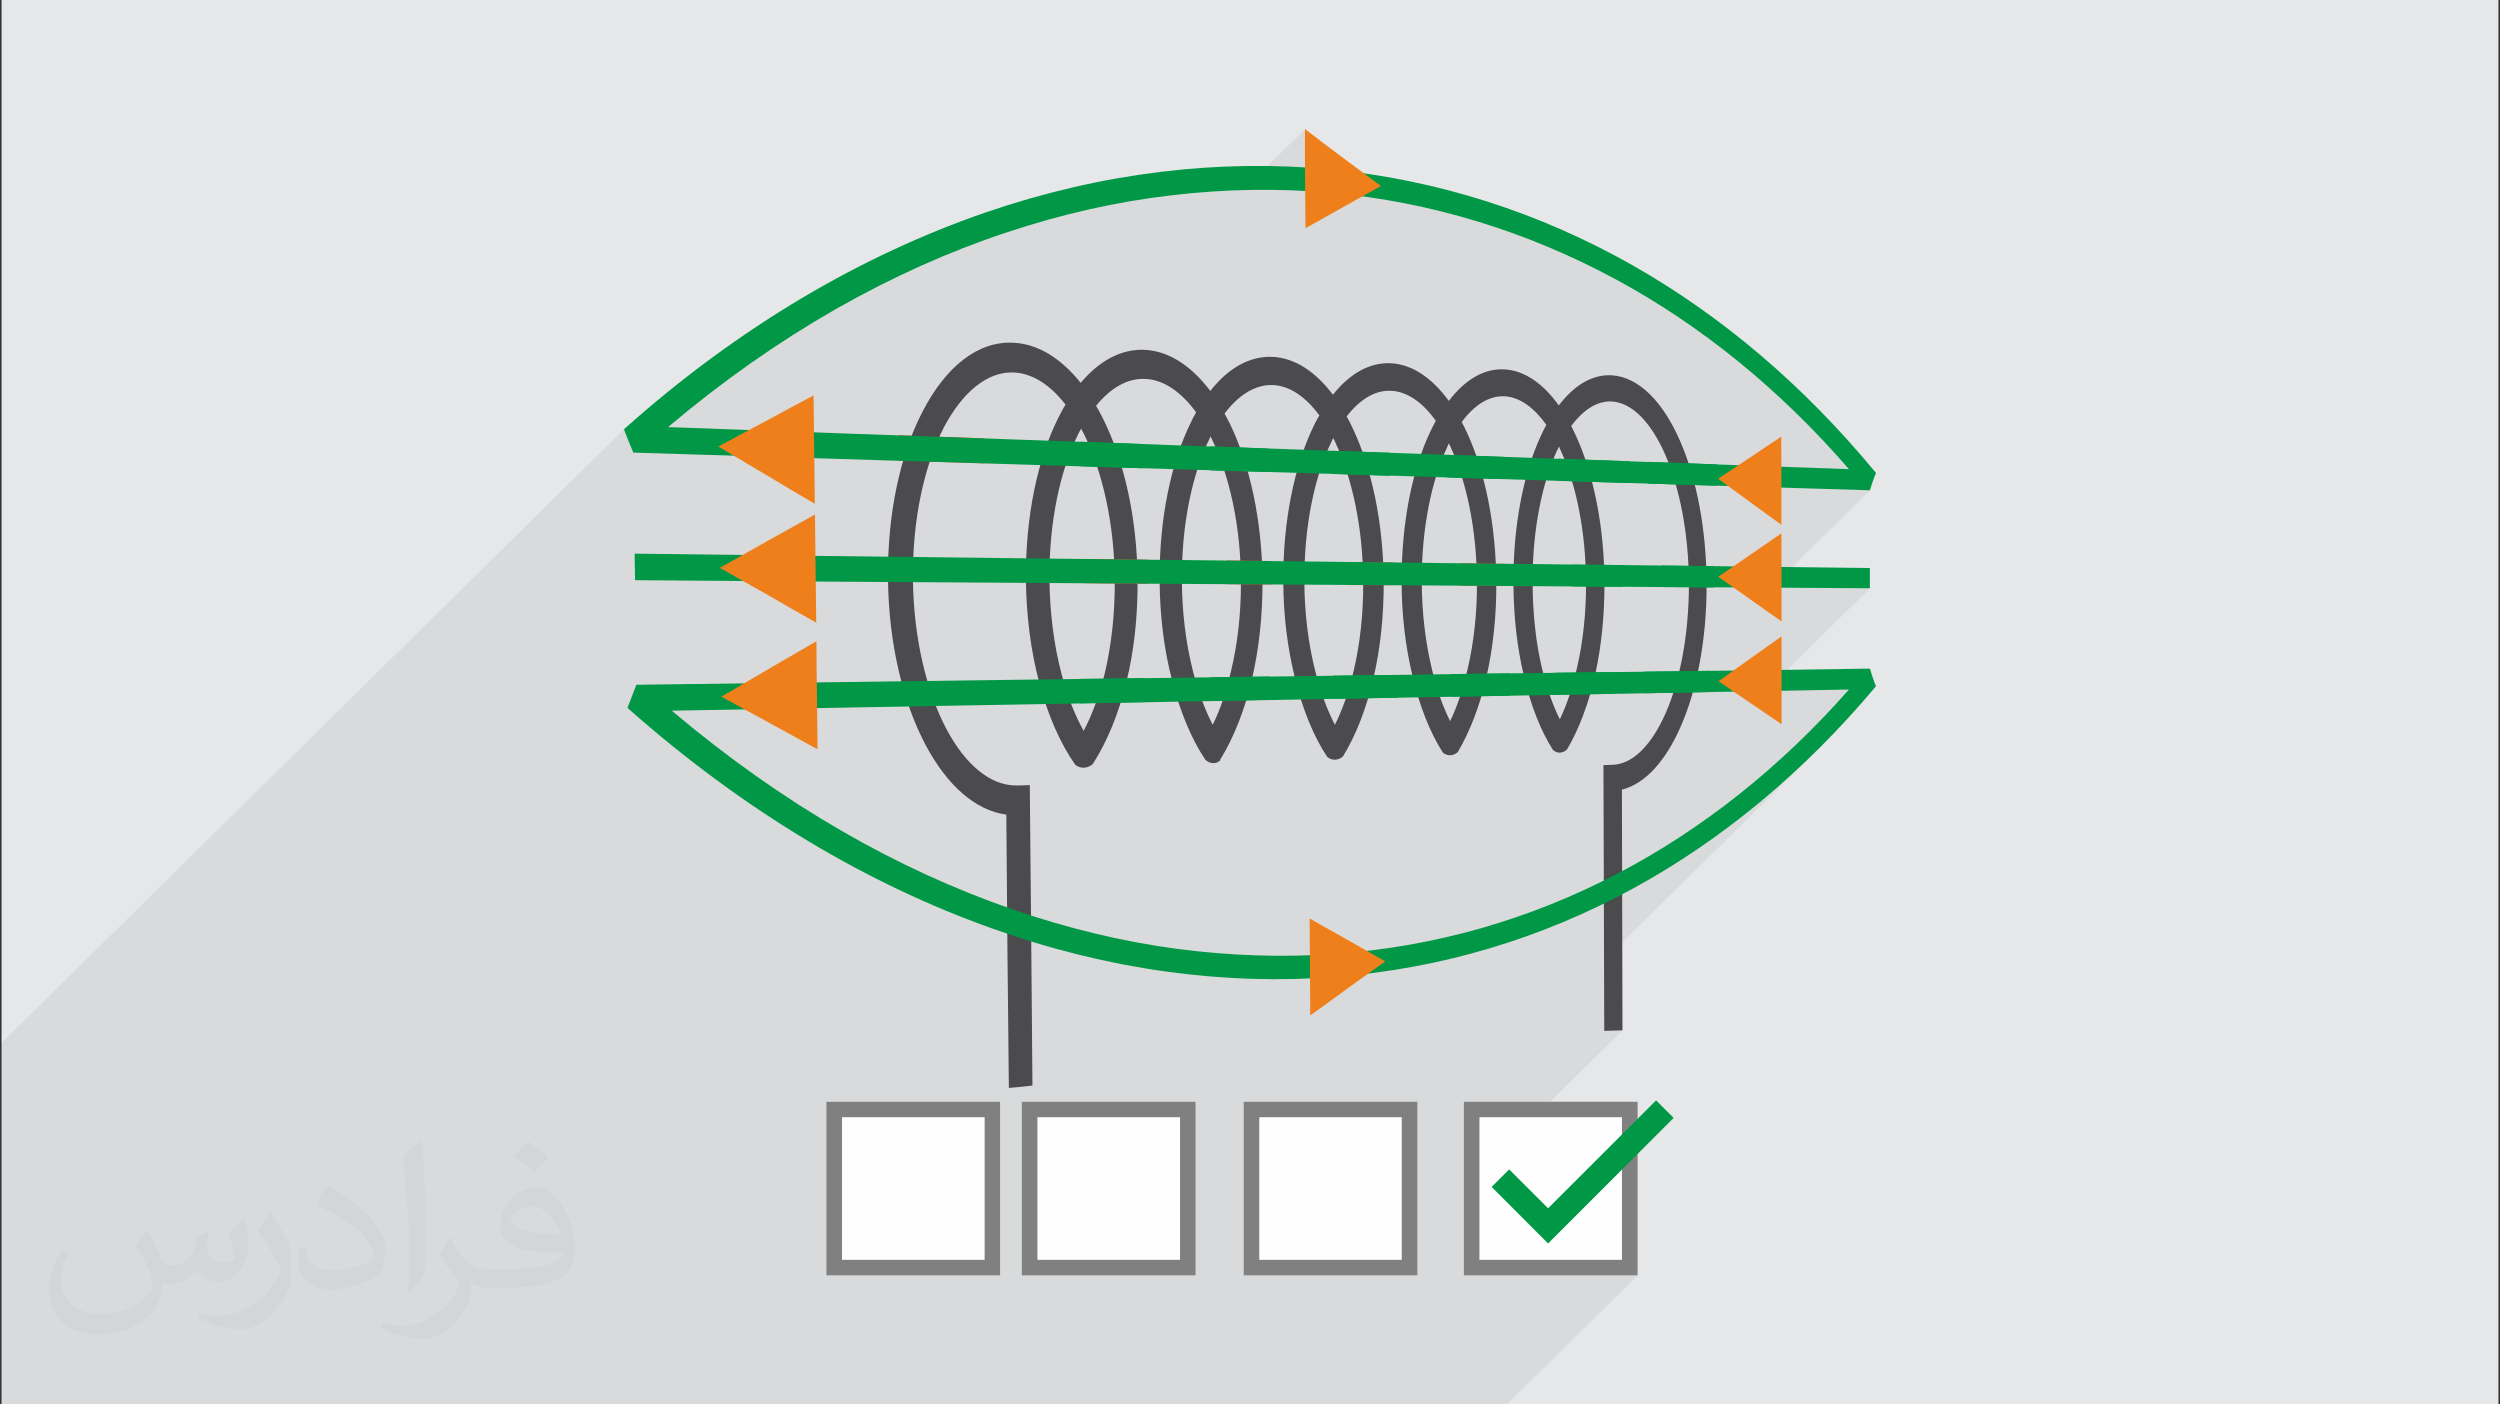 <?xml version="1.0" encoding="UTF-8"?>
<!DOCTYPE svg PUBLIC "-//W3C//DTD SVG 1.1//EN" "http://www.w3.org/Graphics/SVG/1.1/DTD/svg11.dtd">
<!-- Creator: CorelDRAW 2018 (64-Bit) -->
<svg xmlns="http://www.w3.org/2000/svg" xml:space="preserve" width="356px" height="200px" version="1.1" style="shape-rendering:geometricPrecision; text-rendering:geometricPrecision; image-rendering:optimizeQuality; fill-rule:evenodd; clip-rule:evenodd"
viewBox="0 0 356 200"
 xmlns:xlink="http://www.w3.org/1999/xlink">
 <rect x="0" y="0" width="356" height="200" fill="#333333" stroke="none"/>
 <defs>
  <style type="text/css">
   <![CDATA[
    .fil9 {fill:#EF7F1A}
    .fil6 {fill:#009846}
    .fil0 {fill:#E6E7E8}
    .fil3 {fill:#F44336}
    .fil5 {fill:#009846;fill-rule:nonzero}
    .fil4 {fill:#4B4B4D;fill-rule:nonzero}
    .fil8 {fill:gray;fill-rule:nonzero}
    .fil7 {fill:#FEFEFE;fill-rule:nonzero}
    .fil1 {fill:#373435;fill-opacity:0.031}
    .fil2 {fill:#373435;fill-opacity:0.078}
   ]]>
  </style>
 </defs>
 <g id="Layer_x0020_1">
  <polygon class="fil0" points="0.22,0 355.78,0 355.78,200 0.22,200 "/>
  <path class="fil1" d="M21.02 175.25c0.67,1.03 1.11,2.02 1.54,3.12 0.32,0.64 0.49,1.82 1.99,1.82 0.44,0 1.07,-0.13 1.63,-0.44 0.63,-0.33 1.11,-0.83 1.36,-1.59l0.6 -2.02 1.46 -0.72 0.1 0.1c-0.21,0.76 -0.25,1.49 -0.25,2.06 0,1.69 1.45,2.33 2.61,2.33 0.68,0 1.29,-0.33 1.29,-0.95 0,-0.8 -0.34,-2.16 -0.78,-3.38 0.68,-0.68 1.36,-1.36 2.14,-1.91l0.12 0.06c0.34,1.44 0.53,2.86 0.53,3.81 0,0.93 -0.41,1.96 -0.75,2.63 -0.7,1.32 -1.94,2.37 -3.44,2.37 -1.14,0 -2.4,-0.57 -3.27,-1.63l-0.05 0c-0.82,1.02 -2.08,1.94 -4.12,1.94l-0.63 0c-0.1,1.34 -0.39,2.29 -0.83,3.14 -1.2,2.36 -4.79,4.03 -8.17,4.03 -4.69,0 -7.05,-2.71 -7.05,-6.32 0,-2.23 0.73,-4.3 1.85,-5.77l0.92 0.38c-0.7,1.34 -1.16,2.6 -1.16,3.84 0,3.38 2.74,4.99 5.91,4.99 2.93,0 6.57,-1.87 7.22,-4.04 -0.24,-2.37 -1.13,-3.48 -2.49,-5.64 0.41,-0.72 0.94,-1.44 1.6,-2.21l0.12 0 0 0zm54.14 -12.72c0.99,0.62 1.96,1.35 2.91,2.19 -0.54,0.75 -1.19,1.43 -2.01,2.03 -0.95,-0.77 -1.9,-1.43 -2.87,-2.13 0.66,-0.74 1.31,-1.45 1.97,-2.09l0 0zm0.51 9.24c-1.6,0 -2.91,1.05 -2.91,1.83 0,1.67 3.2,2.19 7.02,2.17 -0.48,-1.96 -2.16,-4 -4.11,-4zm-3.59 8.94c2.08,0 3.9,-0.06 5.29,-0.41 1.54,-0.39 2.85,-1.17 2.85,-1.71 0,-0.14 0,-0.31 -0.05,-0.45 -0.87,0.08 -1.87,0.08 -2.73,0.08 -2.81,0 -4.98,-0.64 -5.82,-2.22 -0.22,-0.44 -0.37,-0.93 -0.37,-1.49 0,-1.53 0.66,-3.02 1.82,-4.05 0.97,-0.85 2.04,-1.38 3.13,-1.38 1.96,0 3.53,1.58 4.63,4.07 0.6,1.36 1.02,2.93 1.02,4.91 0,1.32 -0.37,2.43 -1.19,3.25 -1.53,1.48 -4.34,2.04 -8.66,2.04l-1.96 0 0 0 -0.51 0c-1.06,0 -1.83,-0.19 -2.44,-0.66l-0.1 0c0.03,0.25 0.05,0.49 0.05,0.72 0,0.97 -0.32,2.21 -0.97,3.2 -1.92,2.85 -4,4.09 -5.79,4.09 -1.82,0 -4.05,-0.7 -6.06,-1.61l0.36 -0.7c0.65,0.27 1.55,0.45 2.79,0.45 3.25,0 7.51,-3.12 8.04,-6.17 -0.12,-0.25 -0.33,-0.58 -0.65,-0.93 -0.95,-1.13 -1.55,-2.07 -2.11,-3.06 0.48,-0.95 0.92,-1.71 1.33,-2.4l0.17 -0.02c1.39,2.83 2.65,4.45 5.45,4.45l0.44 0 0 0 2.04 0 0 0zm-14.06 2.99c0.24,-1.3 0.27,-2.76 0.27,-4.12l0 -2.02c0,-3.77 -0.49,-9.25 -0.88,-12.81 0.68,-0.74 1.63,-1.6 2.38,-2.18l0.22 0.06c0.51,4.49 0.63,9.69 0.63,14.5 0,1.26 -0.05,2.49 -0.17,3.39 -0.07,1.14 -0.73,2 -2.14,3.32l-0.31 -0.14 0 0zm-14.47 -5.95c0.07,1.77 0.94,3.16 3.97,3.16 1.89,0 3.49,-0.49 5.26,-1.33 0.32,-0.14 0.49,-0.33 0.49,-0.49 0,-1.11 -0.85,-2.58 -2.28,-3.92 -1.39,-1.26 -3.23,-2.37 -4.95,-3.11 -0.59,-0.25 -0.77,-0.51 -0.77,-0.76 0,-0.51 0.68,-1.58 1.23,-2.35l0.19 -0.02c1.97,1.03 4.18,2.56 5.8,4.26 1.47,1.57 2.39,3.16 2.39,4.89 0,1.28 -0.38,2.48 -1.01,3.6 -2.15,1.09 -4.46,1.92 -6.74,1.92 -2.76,0 -4.65,-1.3 -4.65,-4.35 0,-0.33 0,-0.84 0.12,-1.5l0.95 0 0 0zm-5.01 -5.03l1.73 2.78c0.63,1.03 1.21,2.15 1.21,3.92l0 2.26c0,1.83 -1.17,3.79 -3.06,5.73 -1.47,1.31 -2.78,1.87 -3.99,1.87 -1.8,0 -3.86,-0.56 -6.23,-1.58l0.27 -0.7c0.75,0.2 1.61,0.37 2.68,0.37 3.42,-0.02 6.91,-2.52 8.51,-5.57 0.19,-0.35 0.27,-0.68 0.27,-0.91 0,-0.35 -0.2,-0.74 -0.34,-1.09 -0.88,-1.64 -1.85,-3.14 -2.91,-4.53 0.56,-0.88 1.11,-1.73 1.72,-2.57l0.14 0.02 0 0z"/>
  <path class="fil2" d="M220.45 177.07l-2.37 2.33 12.89 0 -2.25 2.22 4.48 0 -18.64 18.38 -0.01 0 -4.47 0 -12.89 0 -0.26 0 -4.83 0 -0.17 0 -0.03 0 -2.08 0 -0.05 0 -6.58 0 0 0 -2.24 0 -2.23 0 -1.73 0 -2.53 0 -5.3 0 -4.45 0 0 0 -0.47 0 -3.8 0 -0.43 0 -1.57 0 -0.03 0 -2.97 0 -3.82 0 -3.24 0 -0.48 0 -0.76 0 -3.39 0 -1.6 0 -1.59 0 -0.12 0 -0.19 0 -0.95 0 -1.49 0 -0.52 0 -1.32 0 -1.74 0 -0.88 0 0 0 -0.1 0 -0.35 0 -1.09 0 -0.37 0 -1.06 0 -1.86 0 -0.13 0 -0.09 0 -0.12 0 -1.01 0 -0.3 0 -0.04 0 -0.24 0 -0.02 0 -0.49 0 -0.97 0 -1.32 0 -0.01 0 -0.43 0 -0.2 0 -1.15 0 -2.69 0 -0.49 0 -0.01 0 -0.28 0 -0.42 0 -1.83 0 -0.66 0 -0.2 0 -2.08 0 -0.47 0 -0.29 0 -0.8 0 -0.01 0 -0.5 0 -0.33 0 -1.58 0 -0.66 0 -0.9 0 -0.56 0 -1.01 0 -0.44 0 -3.13 0 -0.02 0 -0.87 0 0 0 -0.64 0 -0.19 0 -1.05 0 -0.85 0 -0.03 0 -0.09 0 -0.24 0 -0.15 0 -0.6 0 -0.31 0 -0.67 0 -0.12 0 -0.75 0 -0.1 0 -0.22 0 -0.31 0 -1.79 0 -1.74 0 -0.32 0 -1.88 0 -3.01 0 -0.24 0 -1.21 0 -0.62 0 -0.04 0 -0.07 0 -0.04 0 -0.86 0 -1.46 0 -1.38 0 -0.09 0 -0.11 0 -0.06 0 -0.12 0 -0.35 0 -0.37 0 -0.21 0 -0.47 0 -0.32 0 -0.16 0 -0.12 0 -0.76 0 -0.21 0 -0.27 0 -1.89 0 -0.78 0 -0.57 0 0 0 -0.05 0 -3.04 0 -0.29 0 -1.19 0 -0.48 0 -0.27 0 -0.43 0 -0.67 0 -0.12 0 -1.4 0 -2.15 0 -0.02 0 -0.69 0 -0.02 0 -0.52 0 -0.22 0 -0.04 0 -0.66 0 -0.33 0 -0.22 0 -0.41 0 -0.23 0 -2.38 0 -0.33 0 -0.77 0 -0.74 0 -3.44 0 -0.3 0 -0.42 0 -0.4 0 -0.03 0 -0.48 0 -0.95 0 -1.27 0 -0.11 0 -2.74 0 -0.33 0 -0.01 0 -0.79 0 -0.14 0 -0.9 0 -0.16 0 -0.03 0 -1.39 0 -2.68 0 -2.89 0 -0.9 0 -1.86 0 -0.08 0 -1.1 0 -0.33 0 -0.17 0 -1.34 0 -3.35 0 -0.23 0 -0.43 0 -0.07 0 -1.01 0 -0.18 0 -3.98 0 -1.13 0 -2.27 0 -0.04 0 -2.34 0 -1.01 0 -0.17 0 -0.32 0 -0.51 0 -0.98 0 -1.31 0 -0.45 0 -2.44 0 -0.72 0 -0.78 0 -0.13 0 -0.84 0 -0.12 0 -1.98 0 -0.94 0 -1.7 0 -1.11 0 -0.26 0 0 -4.7 0 -0.13 0 -2.75 0 -0.72 0 -0.09 0 -2.94 0 -0.73 0 -0.08 0 -1.24 0 -0.55 0 -0.17 0 -4.21 0 -6.55 0 -3.59 0 -3.84 0 -3.49 0 -9.83 0 -1.27 0 -4.61 88.63 -87.38 0.16 0.41 0.16 0.42 0.16 0.42 0.16 0.41 0.17 0.41 0.17 0.42 0.17 0.41 0.18 0.42 1.24 0.04 3.72 -3.67 1.45 -1.21 1.47 -1.2 1.48 -1.18 1.47 -1.15 1.49 -1.14 1.48 -1.1 1.48 -1.09 1.5 -1.05 1.49 -1.04 1.5 -1.02 1.51 -0.99 1.49 -0.97 1.51 -0.95 1.52 -0.92 1.51 -0.89 1.52 -0.88 1.5 -0.85 1.51 -0.83 1.51 -0.8 1.52 -0.79 1.52 -0.76 1.52 -0.74 1.52 -0.71 1.52 -0.7 1.53 -0.66 1.53 -0.66 1.53 -0.63 1.52 -0.6 1.52 -0.59 1.53 -0.56 1.53 -0.54 1.53 -0.52 1.46 -0.48 1.47 -0.46 1.47 -0.44 1.47 -0.42 1.47 -0.4 1.47 -0.38 1.47 -0.36 1.46 -0.34 1.47 -0.32 1.46 -0.31 1.46 -0.27 1.47 -0.26 1.45 -0.24 1.46 -0.22 1.46 -0.2 1.45 -0.18 1.45 -0.17 1.44 -0.14 1.43 -0.12 1.44 -0.11 1.43 -0.09 1.44 -0.06 1.43 -0.05 0.19 -0.01 8.82 -8.69 -0.01 0.89 0 0.9 0 0.88 0 0.89 0 0.89 0.01 0.88 0 0.89 0 0.88 0.02 0.88 0 0.84 0.86 0.05 1.4 0.09 1.4 0.12 1.34 0.13 1.33 0.15 1.34 0.16 0.49 0.07 0.64 -0.37 0.66 -0.37 0.67 -0.37 0.66 -0.37 -1.64 1.62 1.16 0.17 1.32 0.22 1.31 0.22 1.32 0.25 1.3 0.26 1.3 0.29 1.3 0.3 1.29 0.31 1.29 0.33 1.29 0.35 1.28 0.37 1.27 0.38 1.27 0.39 1.27 0.42 1.26 0.43 1.26 0.44 1.25 0.46 1.24 0.48 1.24 0.49 1.23 0.51 1.23 0.53 1.23 0.54 1.22 0.56 1.21 0.56 1.2 0.59 1.2 0.6 1.2 0.62 1.19 0.63 2.26 1.26 2.23 1.32 2.21 1.38 2.2 1.43 2.16 1.48 2.14 1.55 2.12 1.61 2.09 1.66 2.07 1.71 2.03 1.78 2.02 1.83 1.98 1.89 1.96 1.95 1.92 1.99 1.9 2.05 1.87 2.11 -2.89 2.84 1.46 0.04 2.21 0.07 2.19 0.06 -14.06 13.87 0.74 0.01 2.25 0.01 2.24 0.02 2.22 0.01 2.22 0.02 2.2 0.01 2.19 0.01 -14.83 14.62 1.21 -0.02 2.15 -0.04 2.14 -0.04 2.12 -0.04 2.13 -0.03 2.11 -0.04 -1.86 2.06 -1.89 2 -1.92 1.96 -1.94 1.9 -17.09 16.85 1.07 -0.67 2.28 -1.52 2.25 -1.58 2.23 -1.65 2.2 -1.69 2.17 -1.77 2.15 -1.83 2.12 -1.89 2.09 -1.95 -28.75 28.33 0 0.61 0.01 1.18 0 1.19 0 1.18 0.01 1.17 0 1.18 0 1.19 0.01 1.18 0 1.18 0.32 -0.01 0.33 -0.02 0.33 -0.01 0.32 -0.01 0.33 -0.01 0.33 0 0.32 -0.01 0.33 -0.01 -20.38 20.08 0 3.91 4.24 -4.19 5.43 5.45 15.49 -15.27 2.5 2.49 -17.88 17.88 0 0zm-30.93 -149.62l-3.63 3.58 0 0 3.63 -3.58zm43.68 154.17l0 0 0 0z"/>
  <path class="fil3" d="M140.15 62.42c0,1.19 0.02,2.38 0.04,3.56 -4.04,-0.11 -8.08,-0.25 -12.15,-0.37 -0.02,-1.2 -0.03,-2.42 -0.03,-3.64 4.07,0.17 8.11,0.32 12.14,0.45l0 0z"/>
  <path class="fil4" d="M143.3 116c-4.42,-0.58 -8.41,-4.19 -11.4,-9.74 -3.27,-6.07 -5.36,-14.54 -5.45,-23.86 -0.1,-9.36 1.79,-17.82 4.96,-23.86 3.26,-6.3 7.85,-10.03 12.94,-9.73 3.56,0.18 6.8,2.29 9.54,5.71 2.63,-3.14 5.81,-4.89 9.19,-4.7 3.47,0.2 6.61,2.34 9.27,5.85 2.53,-3.24 5.61,-5.02 8.92,-4.85 3.18,0.17 6.09,2.15 8.54,5.39 2.38,-3 5.23,-4.65 8.27,-4.48 3.06,0.16 5.88,2.13 8.23,5.36 2.28,-3 5,-4.65 7.91,-4.49 2.89,0.15 5.55,2.05 7.75,5.13 2.19,-2.86 4.76,-4.44 7.52,-4.29 3.88,0.22 7.35,3.81 9.77,9.39 2.32,5.32 3.74,12.5 3.76,20.37 0.02,7.82 -1.37,14.96 -3.66,20.2 -2.13,4.9 -5.06,8.22 -8.4,9.04 0.02,5.72 0.03,11.47 0.04,17.17 0.01,5.7 0.02,11.39 0.04,17.11 -0.86,0.02 -1.74,0.04 -2.6,0.08 -0.02,-6.3 -0.04,-12.61 -0.05,-18.89 -0.02,-6.29 -0.04,-12.62 -0.06,-18.96 0.48,-0.02 0.95,-0.02 1.45,-0.05 2.88,-0.18 5.49,-2.98 7.43,-7.4 2.05,-4.69 3.29,-11.18 3.29,-18.32 -0.01,-7.19 -1.32,-13.7 -3.38,-18.46 -1.98,-4.5 -4.67,-7.4 -7.63,-7.55 -2.07,-0.1 -4.03,1.19 -5.75,3.48 0.25,0.52 0.52,1.05 0.77,1.61 2.43,5.42 3.95,12.79 3.96,20.83 0.02,4.57 -0.44,9 -1.33,13.03 -0.93,4.08 -2.29,7.73 -4,10.6 -0.59,0.58 -1.44,0.62 -2.01,0.06 -1.77,-2.79 -3.18,-6.41 -4.12,-10.52 -0.99,-4.06 -1.48,-8.59 -1.5,-13.25 -0.04,-8.22 1.44,-15.62 3.91,-20.96 0.25,-0.54 0.51,-1.06 0.78,-1.55 -1.75,-2.45 -3.78,-3.96 -5.96,-4.07 -2.19,-0.11 -4.31,1.25 -6.09,3.66 0.26,0.49 0.51,1.01 0.76,1.54 2.56,5.57 4.13,13.12 4.16,21.36 0.04,4.65 -0.46,9.2 -1.37,13.27 -0.93,4.15 -2.36,7.87 -4.11,10.83 -0.61,0.58 -1.52,0.62 -2.14,0.06 -1.83,-2.87 -3.28,-6.56 -4.27,-10.75 -1.02,-4.13 -1.58,-8.74 -1.59,-13.5 -0.04,-8.41 1.51,-16.03 4.1,-21.47 0.25,-0.52 0.5,-1.03 0.77,-1.51 -1.86,-2.6 -4.04,-4.16 -6.37,-4.27 -2.28,-0.12 -4.46,1.23 -6.33,3.65 0.32,0.53 0.59,1.1 0.87,1.69 2.7,5.7 4.36,13.44 4.41,21.89 0.02,4.79 -0.48,9.47 -1.46,13.7 -1,4.26 -2.48,8.11 -4.34,11.13 -0.66,0.6 -1.6,0.64 -2.25,0.06 -1.93,-2.91 -3.49,-6.73 -4.54,-11.04 -1.09,-4.28 -1.7,-9.06 -1.71,-13.94 -0.06,-8.63 1.6,-16.44 4.28,-22.03 0.27,-0.56 0.55,-1.12 0.86,-1.62 -1.95,-2.61 -4.16,-4.18 -6.58,-4.31 -2.5,-0.11 -4.91,1.38 -6.92,4.06 0.25,0.45 0.48,0.92 0.73,1.39 2.85,5.86 4.62,13.81 4.67,22.49 0.02,4.9 -0.5,9.65 -1.51,13.96 -1.02,4.36 -2.57,8.28 -4.49,11.41 -0.04,0 -0.04,0 -0.04,-0.02 0.02,0.04 0.02,0.08 0.04,0.13 -0.61,0.62 -1.5,0.53 -2.13,-0.05 -2.03,-3.02 -3.62,-6.93 -4.74,-11.3 -1.15,-4.36 -1.75,-9.23 -1.78,-14.22 -0.07,-8.88 1.65,-16.89 4.49,-22.61 0.21,-0.48 0.46,-0.92 0.71,-1.36 -2.12,-2.88 -4.58,-4.63 -7.22,-4.75 -2.53,-0.14 -4.96,1.27 -7.04,3.83 0.36,0.56 0.66,1.16 0.97,1.76 3.02,6.03 4.9,14.18 4.95,23.1 0.03,5.05 -0.48,9.97 -1.59,14.43 -1.09,4.52 -2.75,8.55 -4.79,11.72 -0.75,0.66 -1.75,0.69 -2.5,0.1 -2.16,-3.09 -3.91,-7.1 -5.11,-11.66 -1.2,-4.49 -1.86,-9.53 -1.91,-14.7 -0.08,-9.11 1.71,-17.34 4.7,-23.22 0.3,-0.61 0.62,-1.18 0.94,-1.71 -2.16,-2.78 -4.66,-4.43 -7.34,-4.57 -3.83,-0.18 -7.38,2.86 -10.02,7.89 -2.76,5.42 -4.45,13.01 -4.37,21.49 0.09,8.45 1.93,16.04 4.81,21.47 2.66,4.96 6.18,7.99 9.92,7.96 0.62,0 1.27,-0.02 1.91,-0.05 0.07,7.17 0.12,14.32 0.2,21.43 0.07,7.12 0.12,14.23 0.18,21.35 -1.13,0.14 -2.27,0.26 -3.36,0.34 -0.07,-6.42 -0.13,-12.89 -0.2,-19.39 -0.06,-6.5 -0.1,-13.01 -0.16,-19.53l0 0zm78.82 -13.57c1.02,-2.11 1.84,-4.62 2.46,-7.4 0.84,-3.64 1.29,-7.73 1.27,-11.96 -0.02,-7.35 -1.39,-14.01 -3.59,-18.9 -0.09,-0.17 -0.18,-0.38 -0.25,-0.58 -0.1,0.19 -0.19,0.38 -0.29,0.57 -2.16,4.73 -3.52,11.42 -3.48,18.86 0.02,4.28 0.46,8.42 1.32,12.08 0.66,2.76 1.52,5.25 2.56,7.33l0 0zm-15.62 0.26c1.06,-2.19 1.89,-4.75 2.52,-7.55 0.86,-3.72 1.32,-7.88 1.3,-12.17 -0.03,-7.54 -1.48,-14.38 -3.78,-19.37 -0.07,-0.15 -0.16,-0.33 -0.2,-0.47 -0.09,0.14 -0.16,0.3 -0.22,0.46 -2.28,4.85 -3.7,11.7 -3.66,19.32 0.02,4.34 0.52,8.55 1.43,12.3 0.64,2.8 1.54,5.33 2.61,7.48l0 0zm-16.41 0.53c1.12,-2.24 2.04,-4.89 2.69,-7.79 0.91,-3.84 1.37,-8.13 1.34,-12.57 -0.04,-7.73 -1.56,-14.73 -3.97,-19.86 -0.08,-0.21 -0.18,-0.43 -0.32,-0.62 -0.09,0.19 -0.15,0.39 -0.26,0.59 -2.42,5 -3.87,12.01 -3.83,19.83 0.01,4.49 0.57,8.84 1.53,12.69 0.72,2.9 1.68,5.52 2.82,7.73l0 0zm-17.4 -0.01c1.11,-2.23 1.95,-4.82 2.61,-7.66 0.95,-3.91 1.43,-8.29 1.41,-12.8 -0.03,-7.94 -1.66,-15.13 -4.22,-20.39 -0.03,-0.06 -0.09,-0.13 -0.1,-0.24 -0.02,0.1 -0.06,0.15 -0.09,0.22 -2.52,5.12 -4.06,12.32 -4,20.35 0.02,4.57 0.59,8.99 1.59,12.93 0.73,2.84 1.67,5.4 2.8,7.59zm-18.38 0.86c1.26,-2.35 2.24,-5.13 3.01,-8.19 0.96,-4.05 1.46,-8.58 1.42,-13.24 -0.05,-8.15 -1.76,-15.54 -4.45,-20.97 -0.13,-0.2 -0.23,-0.42 -0.34,-0.63 -0.11,0.21 -0.23,0.43 -0.34,0.62 -2.64,5.26 -4.24,12.65 -4.17,20.89 0.06,4.75 0.64,9.32 1.72,13.4 0.79,3.06 1.86,5.81 3.15,8.12l0 0z"/>
  <path class="fil3" d="M163.4 79.7c0,1.15 0.02,2.28 0.02,3.42 -2.97,-0.02 -5.9,-0.03 -8.88,-0.07 -0.02,-1.15 -0.02,-2.31 -0.04,-3.46 2.98,0.04 5.94,0.07 8.9,0.11z"/>
  <path class="fil3" d="M181.02 79.89c0.01,1.11 0.01,2.23 0.03,3.34 -2.1,0 -4.21,-0.02 -6.3,-0.03 0,-1.12 -0.02,-2.24 -0.02,-3.39 2.11,0.04 4.18,0.05 6.29,0.08z"/>
  <path class="fil3" d="M198.39 80.1c0,1.09 0.02,2.17 0.02,3.23 -2.05,0 -4.1,-0.01 -6.15,-0.02 0,-1.1 0,-2.19 -0.02,-3.28 2.05,0.02 4.11,0.05 6.15,0.07z"/>
  <path class="fil3" d="M214.22 80.29c0,1.05 0,2.1 0,3.15 -2.04,0 -4.13,-0.02 -6.22,-0.04 0,-1.06 -0.02,-2.13 -0.02,-3.2 2.09,0.05 4.18,0.06 6.24,0.09z"/>
  <g id="_2455152678800">
   <path class="fil5" d="M95.66 101.2c7.92,6.69 16.02,12.4 24.18,17.11 8.08,4.68 16.28,8.39 24.39,11.2 7.83,2.7 15.66,4.58 23.34,5.6 7.65,1.01 15.22,1.25 22.59,0.72 14.16,-1.01 27.69,-4.89 40.21,-11.45 11.97,-6.26 23.1,-15.04 32.92,-26.19 -11.21,0.19 -22.89,0.42 -34.99,0.64 -12.31,0.22 -25.09,0.44 -38.37,0.68 -7.12,0.14 -14.39,0.28 -21.83,0.4 -7.43,0.15 -15.04,0.27 -22.82,0.41 -7.91,0.12 -16.01,0.29 -24.26,0.43 -8.26,0.14 -16.71,0.3 -25.36,0.45l0 0zm94.51 37.9c-7.83,0.63 -15.9,0.38 -24.02,-0.74 -8.21,-1.12 -16.57,-3.17 -24.93,-6.17 -8.7,-3.1 -17.45,-7.21 -26.08,-12.39 -8.72,-5.22 -17.39,-11.55 -25.79,-19 0.41,-1.09 0.84,-2.2 1.27,-3.29 9.15,-0.11 18.1,-0.24 26.8,-0.35 8.73,-0.11 17.29,-0.23 25.61,-0.34 8.17,-0.11 16.16,-0.2 23.97,-0.3 7.8,-0.09 15.46,-0.2 22.91,-0.3 13.91,-0.19 27.2,-0.37 39.99,-0.52 12.59,-0.15 24.7,-0.31 36.37,-0.49 0.27,0.86 0.53,1.69 0.87,2.51 -10.23,12.21 -21.86,21.83 -34.46,28.73 -13.12,7.19 -27.47,11.49 -42.51,12.65l0 0z"/>
   <path class="fil6" d="M163.08 96.56c0.02,1.15 0.02,2.3 0.03,3.42 -3.08,0.06 -6.18,0.11 -9.31,0.17 0,-1.15 -0.01,-2.3 -0.01,-3.48 3.1,-0.03 6.22,-0.05 9.29,-0.11l0 0z"/>
   <path class="fil6" d="M180.78 96.33c0,1.13 0,2.24 0.02,3.32 -2.78,0.07 -5.57,0.12 -8.34,0.17 0,-1.13 -0.02,-2.25 -0.02,-3.38 2.76,-0.03 5.56,-0.06 8.34,-0.11z"/>
   <path class="fil6" d="M199.03 96.11c0,1.07 0,2.15 0.02,3.24 -3.04,0.07 -6.08,0.11 -9.12,0.15 -0.04,0 -0.08,0 -0.11,0 0,-1.09 0,-2.19 -0.01,-3.28 0.02,0 0.06,0 0.1,0 3.05,-0.04 6.08,-0.07 9.12,-0.11z"/>
   <path class="fil6" d="M214.95 95.89c0.02,1.07 0.02,2.12 0.02,3.17 -2.76,0.06 -5.56,0.1 -8.34,0.15 0,-1.08 0,-2.14 0,-3.22 2.77,-0.03 5.57,-0.06 8.32,-0.1z"/>
   <path class="fil6" d="M229.81 95.7c0,1.04 0,2.08 0.02,3.1 -2.84,0.04 -5.67,0.1 -8.5,0.14 0,-1.04 0.01,-2.08 0,-3.14 2.83,-0.03 5.65,-0.06 8.48,-0.1z"/>
   <g>
    <path class="fil5" d="M88.85 61.13c8.21,-7.35 16.75,-13.57 25.39,-18.71 8.58,-5.09 17.3,-9.12 26,-12.13 8.38,-2.88 16.76,-4.81 25.05,-5.82 8.17,-1 16.3,-1.1 24.23,-0.35 15.15,1.47 29.66,6.12 42.93,13.64 12.71,7.21 24.42,17.13 34.69,29.59 -0.35,0.82 -0.62,1.65 -0.87,2.47 -11.68,-0.35 -23.84,-0.73 -36.44,-1.1 -12.81,-0.38 -26.16,-0.83 -40.09,-1.24 -7.48,-0.22 -15.13,-0.45 -22.96,-0.68 -7.83,-0.23 -15.85,-0.48 -24.03,-0.73 -8.36,-0.25 -16.91,-0.53 -25.67,-0.79 -8.75,-0.26 -17.72,-0.55 -26.9,-0.83 -0.47,-1.11 -0.91,-2.2 -1.33,-3.32zm100.67 -33.68c-7.43,-0.66 -15.05,-0.55 -22.76,0.37 -7.75,0.9 -15.58,2.67 -23.42,5.28 -8.13,2.69 -16.32,6.36 -24.34,10.93 -8.09,4.62 -16.08,10.21 -23.87,16.79 8.66,0.31 17.17,0.63 25.46,0.92 8.29,0.29 16.42,0.59 24.35,0.86 7.79,0.27 15.43,0.56 22.88,0.82 7.45,0.26 14.77,0.52 21.92,0.77 13.31,0.47 26.12,0.93 38.45,1.37 12.13,0.42 23.84,0.84 35.1,1.25 -9.87,-11.39 -21.05,-20.45 -33.15,-27 -12.65,-6.84 -26.34,-11.06 -40.62,-12.36z"/>
    <path class="fil5" d="M266.27 83.77c-11.67,-0.07 -23.8,-0.15 -36.4,-0.22 -12.79,-0.08 -26.12,-0.19 -40.04,-0.27 -7.47,-0.05 -15.12,-0.1 -22.92,-0.14 -7.81,-0.04 -15.84,-0.11 -24,-0.16 -8.34,-0.06 -16.9,-0.11 -25.63,-0.16 -8.74,-0.06 -17.69,-0.13 -26.85,-0.2 -0.02,-1.24 -0.04,-2.5 -0.06,-3.78 9.17,0.11 18.14,0.23 26.87,0.33 8.73,0.09 17.29,0.2 25.63,0.3 8.19,0.09 16.19,0.19 24,0.27 7.81,0.08 15.48,0.17 22.95,0.26 13.91,0.16 27.24,0.33 40.04,0.46 12.59,0.14 24.73,0.29 36.41,0.43 0,0.97 0,1.94 0,2.88l0 0z"/>
    <path class="fil6" d="M230.98 80.46c0.02,1.04 0.02,2.07 0.02,3.09 -2.33,-0.01 -4.69,-0.02 -7.04,-0.04 0,-1.04 0,-2.08 0,-3.11 2.35,0.02 4.71,0.06 7.02,0.06z"/>
    <path class="fil6" d="M162.65 63.23c0.02,1.15 0.02,2.3 0.04,3.45 -2.93,-0.09 -5.85,-0.18 -8.8,-0.28 -0.01,-1.17 -0.01,-2.32 -0.01,-3.5 2.92,0.11 5.84,0.22 8.77,0.33z"/>
    <path class="fil6" d="M180.46 63.87c0.02,1.12 0.02,2.23 0.02,3.35 -2.7,-0.08 -5.41,-0.16 -8.11,-0.24 0,-1.15 0,-2.27 -0.02,-3.41 2.7,0.1 5.42,0.21 8.11,0.3z"/>
    <path class="fil6" d="M197.95 64.47c0,1.11 0.02,2.19 0.02,3.29 -2.69,-0.1 -5.39,-0.17 -8.1,-0.26 0,-1.08 -0.02,-2.19 -0.02,-3.3 2.71,0.1 5.41,0.19 8.1,0.27z"/>
    <path class="fil6" d="M214.07 65.05c0,1.06 0,2.13 0.02,3.17 -2.66,-0.06 -5.34,-0.15 -8.02,-0.23 0,-1.05 0,-2.15 0,-3.23 2.66,0.11 5.34,0.21 8,0.29l0 0z"/>
    <path class="fil6" d="M232.02 65.68c0,1.05 0,2.08 0,3.1 -3.37,-0.09 -6.72,-0.2 -10.13,-0.31 -0.01,-1.03 -0.01,-2.08 -0.01,-3.15 3.4,0.13 6.77,0.25 10.14,0.36z"/>
    <path class="fil6" d="M244.5 66.13c0,1.02 0,2.03 0,3.04 -3.25,-0.11 -6.52,-0.21 -9.81,-0.3 0,-1.02 0,-2.04 0,-3.1 3.29,0.13 6.56,0.25 9.81,0.36z"/>
    <path class="fil6" d="M244.07 80.61c0,1.03 0.02,2.03 0.02,3.05 -2.5,-0.04 -5,-0.04 -7.49,-0.06 0,-1.02 0,-2.06 0,-3.07 2.49,0.03 4.99,0.07 7.47,0.08z"/>
   </g>
   <path class="fil6" d="M243.36 95.52c0,1.03 0,2.03 0,3.02 -3.05,0.06 -6.11,0.13 -9.18,0.18 0,-1.02 0,-2.05 -0.02,-3.08 3.09,-0.02 6.13,-0.06 9.2,-0.12z"/>
  </g>
  <path class="fil7" d="M142.42 181.62l-24.75 0 0 -24.75 24.75 0 0 24.75zm27.84 0l-24.76 0 0 -24.75 24.76 0 0 24.75zm31.57 0l-24.74 0 0 -24.75 24.74 0 0 24.75zm31.37 -17.31l5.13 -5.12 -2.5 -2.5 -2.63 2.63 0 -2.45 -24.75 0 0 24.75 24.75 0 0 -17.31 0 0z"/>
  <path class="fil8" d="M142.42 181.62l-24.75 0 0 -24.74 24.75 0 0 24.74zm-22.52 -2.22l0 0 20.31 0 0 -20.31 -20.31 0 0 20.31z"/>
  <path class="fil8" d="M170.26 181.62l-24.76 0 0 -24.74 24.76 0 0 24.74zm-22.53 -2.22l0 0 20.31 0 0 -20.31 -20.31 0 0 20.31z"/>
  <path class="fil8" d="M201.84 181.62l-24.75 0 0 -24.74 24.75 0 0 24.74zm-22.52 -2.22l0 0 20.29 0 0 -20.31 -20.29 0 0 20.31z"/>
  <path class="fil8" d="M233.2 181.62l-24.75 0 0 -24.74 24.75 0 0 24.74zm-22.53 -2.22l0 0 20.3 0 0 -20.31 -20.3 0 0 20.31z"/>
  <polygon class="fil5" points="214.9,166.53 212.41,169.02 220.45,177.07 238.33,159.19 235.83,156.69 220.45,172.06 214.9,166.52 214.9,166.53 "/>
  <path class="fil9" d="M196.65 26.49c-1.78,-1.34 -3.55,-2.65 -5.37,-3.99 -1.8,-1.36 -3.63,-2.7 -5.45,-4.12 -0.02,2.38 0,4.75 0.01,7.1 0.02,2.34 0.04,4.68 0.06,7.02 1.82,-1 3.62,-2.04 5.41,-3.04 1.81,-1 3.57,-1.99 5.34,-2.97l0 0z"/>
  <path class="fil9" d="M197.26 136.9c-1.77,-1.01 -3.55,-2.01 -5.34,-3.04 -1.79,-1.01 -3.6,-2.02 -5.43,-3.06 0.01,2.3 0.03,4.61 0.05,6.9 0,2.3 0.02,4.62 0.04,6.9 1.8,-1.3 3.59,-2.58 5.38,-3.9 1.78,-1.26 3.55,-2.53 5.3,-3.8z"/>
  <path class="fil9" d="M244.66 68.17c1.51,-1.02 3.03,-2.01 4.53,-3.01 1.5,-1 2.96,-2 4.46,-2.98 0.02,2.1 0.02,4.19 0.02,6.29 0,2.08 0,4.17 0,6.26 -1.5,-1.08 -2.98,-2.16 -4.48,-3.25 -1.5,-1.1 -3.02,-2.2 -4.53,-3.31z"/>
  <path class="fil9" d="M244.68 82.13c1.51,-1.04 3.03,-2.08 4.53,-3.11 1.5,-1.02 2.96,-2.04 4.46,-3.07 0,2.11 0.02,4.19 0.02,6.26 0,2.1 0,4.2 0,6.27 -1.5,-1.03 -2.98,-2.08 -4.48,-3.15 -1.5,-1.05 -3.02,-2.13 -4.53,-3.2l0 0z"/>
  <path class="fil9" d="M244.72 97.01c1.49,-1.06 3,-2.14 4.5,-3.22 1.5,-1.06 2.97,-2.11 4.47,-3.17 0,2.09 0,4.18 0.01,6.24 0,2.09 0,4.18 0,6.27 -1.5,-1.01 -2.98,-2.03 -4.46,-3.03 -1.5,-1.04 -3.03,-2.05 -4.52,-3.09l0 0z"/>
  <path class="fil9" d="M102.72 99.21c2.29,-1.35 4.55,-2.68 6.82,-4 2.24,-1.3 4.47,-2.61 6.72,-3.9 0,2.56 0.04,5.12 0.07,7.69 0.02,2.55 0.06,5.13 0.09,7.7 -2.26,-1.22 -4.51,-2.48 -6.77,-3.71 -2.3,-1.27 -4.61,-2.5 -6.93,-3.78z"/>
  <path class="fil9" d="M102.51 80.86c2.27,-1.29 4.55,-2.58 6.82,-3.85 2.25,-1.25 4.47,-2.5 6.72,-3.74 0.03,2.55 0.05,5.12 0.09,7.7 0.03,2.58 0.05,5.13 0.09,7.7 -2.27,-1.28 -4.54,-2.57 -6.81,-3.9 -2.29,-1.27 -4.61,-2.6 -6.91,-3.91z"/>
  <path class="fil9" d="M102.29 63.59c2.27,-1.23 4.56,-2.48 6.84,-3.67 2.26,-1.21 4.47,-2.44 6.72,-3.61 0.04,2.58 0.05,5.13 0.09,7.71 0.04,2.59 0.05,5.16 0.09,7.72 -2.29,-1.33 -4.52,-2.67 -6.81,-4.04 -2.3,-1.35 -4.62,-2.75 -6.93,-4.11l0 0z"/>
 </g>
</svg>

